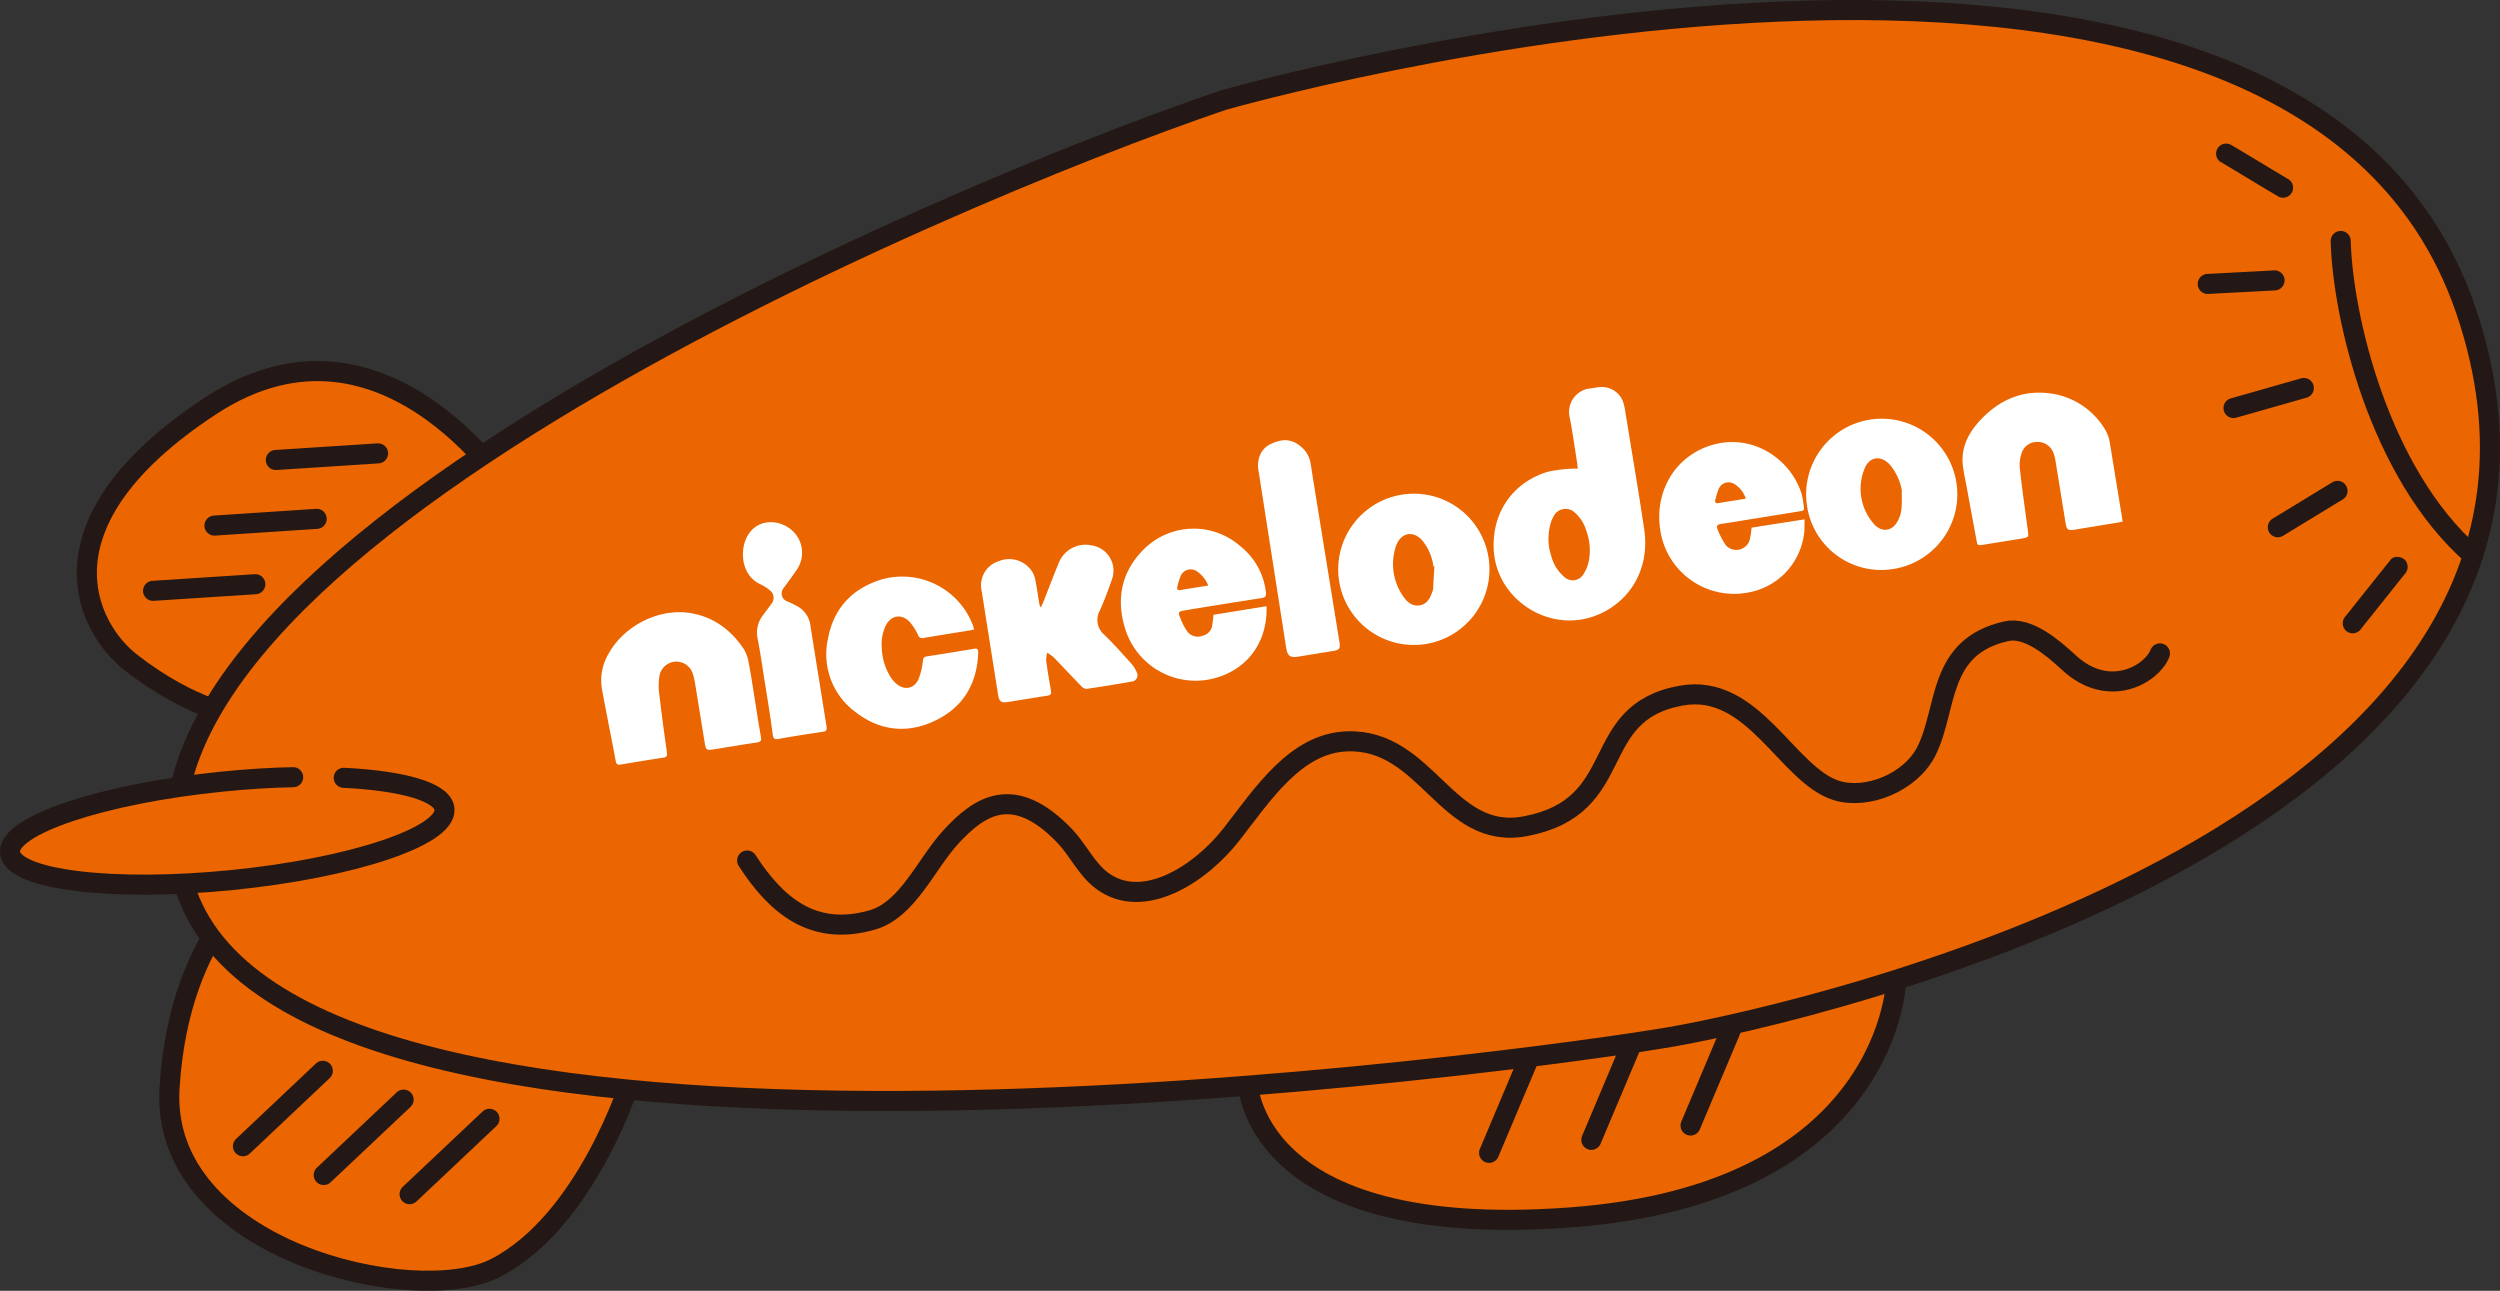 <svg id="Layer_1" data-name="Layer 1" xmlns="http://www.w3.org/2000/svg" viewBox="0 0 623.11 321.72"><rect x="0" y="0" width="623.11" height="321.72" fill="#333333" stroke="none"/><defs><style>.cls-1,.cls-3{fill:#eb6500;}.cls-1,.cls-2,.cls-3{stroke:#231815;stroke-width:5px;}.cls-1{stroke-miterlimit:10;}.cls-2{fill:none;}.cls-2,.cls-3{stroke-linecap:round;stroke-linejoin:round;}.cls-4{fill:#231815;}.cls-5{fill:#fff;}</style></defs><path class="cls-1" d="M129.26,125.66S96.92,72,52.45,101.18s-30.91,55.37-19.76,64c15.3,11.9,27.19,13.34,27.19,13.34l58.51,2.79,9.8-32.85Z" transform="translate(0 0)"/><path class="cls-1" d="M67.45,217.33s-22.75,13.12-25.2,53.92c-2.41,40.29,61.12,55.09,81.21,44.81,22.84-11.69,33.77-46.91,33.77-46.91l7.41-16L110,226.28Z" transform="translate(0 0)"/><path class="cls-1" d="M310.9,269.14s-.08,40.19,80.28,34.31,81.45-59.23,81.45-59.23l-59.89-13.29-88.2,21.56Z" transform="translate(0 0)"/><path class="cls-1" d="M304.77,25s266-76.39,309.83,52.35S449.07,252.78,416.53,258.43s-335.29,48.11-369.24-34S234,49.05,304.77,25Z" transform="translate(0 0)"/><path class="cls-2" d="M583.41,60.06c.44,18.36,9.42,57.94,33,78.4" transform="translate(0 0)"/><path class="cls-3" d="M85.67,193.86c14.74.74,24.68,3.52,25.11,7.78.68,6.77-23,14.7-52.9,17.7s-54.69-.05-55.37-6.83,23-14.69,52.9-17.7c6.16-.62,12.1-1,17.66-1.1" transform="translate(0 0)"/><path class="cls-2" d="M431.29,257l-9.93,23.53" transform="translate(0 0)"/><path class="cls-2" d="M122,278.85l-19.91,18.79" transform="translate(0 0)"/><path class="cls-2" d="M100.6,274.07,80.69,292.86" transform="translate(0 0)"/><path class="cls-2" d="M80.46,266.89l-19.91,18.8" transform="translate(0 0)"/><path class="cls-2" d="M94.23,113l-25.48,1.65" transform="translate(0 0)"/><path class="cls-2" d="M78.93,129.32,53.45,131" transform="translate(0 0)"/><path class="cls-2" d="M63.64,145.61l-25.49,1.65" transform="translate(0 0)"/><path class="cls-2" d="M406.56,260.57l-9.93,23.53" transform="translate(0 0)"/><path class="cls-2" d="M381.07,263.82l-9.92,23.52" transform="translate(0 0)"/><path class="cls-4" d="M553.66,40.45l12.09,7.29,1.74,1A2.5,2.5,0,1,0,570,44.47l-12.09-7.29-1.73-1a2.5,2.5,0,1,0-2.53,4.31Z" transform="translate(0 0)"/><path class="cls-4" d="M550.27,73.27l14.56-.77,2.09-.11a2.5,2.5,0,0,0,0-5l-14.56.77-2.09.11a2.5,2.5,0,0,0,0,5Z" transform="translate(0 0)"/><path class="cls-4" d="M557.36,104.11l15.32-4.36,2.2-.63a2.5,2.5,0,0,0-1.33-4.82l-15.33,4.37-2.19.62a2.5,2.5,0,0,0,1.33,4.82Z" transform="translate(0 0)"/><path class="cls-4" d="M569,133.57l13-7.93,1.87-1.13a2.5,2.5,0,0,0-2.52-4.32l-13,7.92-1.87,1.14a2.5,2.5,0,0,0,2.52,4.32Z" transform="translate(0 0)"/><path class="cls-4" d="M588.17,157.12,598,144.78l1.38-1.72a2.57,2.57,0,0,0,0-3.54c-.91-.83-2.67-1.09-3.54,0L586,151.86l-1.37,1.72a2.56,2.56,0,0,0,0,3.54,2.52,2.52,0,0,0,3.53,0Z" transform="translate(0 0)"/><path class="cls-2" d="M186.22,214.48c7.23,11.18,16.44,19.07,31.23,14.8,8.77-2.54,13.31-13.83,19.46-20.57,7.16-7.85,15.72-13.63,28.45-.37,3.33,3.48,5.37,8.16,9.2,11.08,10.14,7.74,24.56-1.41,32.4-11.48s16-22.71,28.76-23.16c20.07-.72,24.76,24.9,44.48,21.15,26-4.93,15.18-28.25,38.8-32.55,18.09-3.29,26.47,19.92,38.8,23.67,7.56,2.31,18.41-2,22.36-9.86,5.31-10.62,2.63-26,19.91-29.86,5.35-1.21,11.57,4.1,15.6,7.83,10,9.25,20.71,2.82,22.68-2.3" transform="translate(0 0)"/><path class="cls-5" d="M393.24,116.82c-.06-.59-.08-1-.15-1.47-.61-3.82-1.13-7.66-1.88-11.45a5.89,5.89,0,0,1,5.07-7.08c.87-.11,1.72-.29,2.59-.35a5.63,5.63,0,0,1,5.84,4.23A12.09,12.09,0,0,1,405,102c1.61,10,3.32,19.93,4.81,29.92s-3.67,18.28-12.07,21.51c-11.81,4.54-25.06-4.2-25.46-16.83-.29-9,4.82-16.37,13.45-19a34.14,34.14,0,0,1,6.19-.79A12.38,12.38,0,0,1,393.24,116.82Zm-7.1,19.84c.13.52.26,1.2.48,1.86a10.25,10.25,0,0,0,3.24,5.25,3.08,3.08,0,0,0,4.81-.67,9.68,9.68,0,0,0,1.35-3.35,14.18,14.18,0,0,0-.59-7.3,9.71,9.71,0,0,0-2.87-4.65,3.34,3.34,0,0,0-5.39,1,8.24,8.24,0,0,0-.62,1.43A14.11,14.11,0,0,0,386.14,136.66Z" transform="translate(0 0)"/><path class="cls-5" d="M302.46,153.23l13.23-2.14c0,1.07,0,2.06-.12,3-.86,8-6.3,13.73-14.24,15.27a18.39,18.39,0,0,1-21-13c-2.16-7.36-.71-14,4.76-19.46a17.64,17.64,0,0,1,24.06-.77,17.11,17.11,0,0,1,6.37,11.5c.1,1-.17,1.29-1.1,1.44-6.38,1-12.75,2-19.12,3.07-1.57.26-1.7.39-1.13,1.89a15.76,15.76,0,0,0,1.72,3.31,3.25,3.25,0,0,0,3.84,1.11,3.09,3.09,0,0,0,2.43-2.7C302.28,155,302.35,154.16,302.46,153.23Zm-1.31-7.29a7.89,7.89,0,0,0-2.87-3.57,2.71,2.71,0,0,0-4,1.18,15.25,15.25,0,0,0-.81,2.67c-.19.71.12,1,.83.83,1.34-.23,2.68-.43,4-.65Z" transform="translate(0 0)"/><path class="cls-5" d="M371,138.91a18.85,18.85,0,1,1-21.65-15.61A18.82,18.82,0,0,1,371,138.91Zm-13.46,2.27-.27,0a12.8,12.8,0,0,0-2.88-6.6c-2.21-2.32-5-1.84-6.28,1.09a7.16,7.16,0,0,0-.35,1,14.05,14.05,0,0,0,2,12c.94,1.38,2.17,2.46,4,2.22s2.62-1.68,3.19-3.24a3.24,3.24,0,0,0,.25-.91C357.29,144.83,357.4,143,357.52,141.18Z" transform="translate(0 0)"/><path class="cls-5" d="M449.79,129.44c-.05,1.27,0,2.44-.14,3.58a17,17,0,0,1-13.81,14.64,18.6,18.6,0,0,1-22-15.37c-1.49-9.08,3-17.6,11.31-20.84,10.65-4.15,20.93,2.44,23.86,11.53a19.51,19.51,0,0,1,.53,2.88c.21,1.38.2,1.39-1.16,1.61L437,129.31c-2.65.43-5.3.87-8,1.27-.88.13-1.33.47-.9,1.37a18.85,18.85,0,0,0,2.1,4,3.49,3.49,0,0,0,5.92-1.44,23.41,23.41,0,0,0,.45-3Zm-14.66-5.15a6.65,6.65,0,0,0-3-3.74,2.67,2.67,0,0,0-3.72,1.23,16.19,16.19,0,0,0-.86,2.77c-.2.71.12,1,.83.83,1.26-.22,2.53-.41,3.8-.61Z" transform="translate(0 0)"/><path class="cls-5" d="M450.4,126.14A18.84,18.84,0,1,1,472,141.8,18.68,18.68,0,0,1,450.4,126.14Zm23.64-3.8a13.84,13.84,0,0,0-3-6.52c-2.29-2.49-5.25-2-6.39,1.19a13.25,13.25,0,0,0,2.15,13.28c2.06,2.64,5,2.24,6.38-.79a8.17,8.17,0,0,0,.74-2.59C474.07,125.4,474,123.87,474,122.34Z" transform="translate(0 0)"/><path class="cls-5" d="M259.5,151.24c.22-.48.45-1,.65-1.46,1.25-3.17,2.44-6.37,3.76-9.53a7.16,7.16,0,0,1,8.26-4.3,6.36,6.36,0,0,1,4.93,8.58c-.9,2.6-1.86,5.19-3,7.7a4.8,4.8,0,0,0,1.17,6c2.34,2.29,4.52,4.74,6.71,7.17a7.36,7.36,0,0,1,1.36,2.2,1.57,1.57,0,0,1-1.27,2.28q-5.62,1-11.27,1.82a1.88,1.88,0,0,1-1.29-.67c-2.34-2.4-4.61-4.85-6.94-7.25a10.28,10.28,0,0,0-1.56-1.08,6.89,6.89,0,0,0-.26,1.93c.34,2.52.75,5,1.2,7.53.16.84-.12,1.12-.9,1.24-3.28.5-6.55,1.06-9.83,1.57-1.72.26-2.18-.11-2.46-1.84q-2.06-13-4.1-25.92a6.28,6.28,0,0,1,4.27-7.34,6.8,6.8,0,0,1,8.42,2.75,6.7,6.7,0,0,1,.78,2.36c.34,1.74.58,3.5.87,5.26.05.32.15.63.23,1Z" transform="translate(0 0)"/><path class="cls-5" d="M529.05,130c-.51.11-.91.21-1.31.27L517.2,132c-1.82.29-2.08.1-2.39-1.77-.84-5.16-1.66-10.32-2.51-15.47a9,9,0,0,0-.51-1.91,4.13,4.13,0,0,0-4.08-2.69,3.93,3.93,0,0,0-3.82,2.75,9.11,9.11,0,0,0-.46,3.87c.57,5.16,1.31,10.3,2,15.44.22,1.67.22,1.67-1.48,2l-9.61,1.55c-1.44.23-1.46.22-1.72-1.17l-2.7-14.59a44.78,44.78,0,0,1-.74-4.42c-.31-4,1.33-7.43,3.94-10.36,5.06-5.72,11.42-8.39,19-7A18.81,18.81,0,0,1,524.65,107a9.43,9.43,0,0,1,1.22,3.4c1,6.11,2,12.24,3,18.36Z" transform="translate(0 0)"/><path class="cls-5" d="M188.08,174c.52,3.23,1,6.47,1.58,9.69.16.9-.06,1.23-1,1.37-3.69.54-7.38,1.17-11.06,1.76-1.36.22-1.67,0-1.9-1.38-.85-5.15-1.67-10.32-2.52-15.47a14.29,14.29,0,0,0-.47-1.93,4.28,4.28,0,0,0-8.29.17,14.37,14.37,0,0,0-.14,4.44c.57,5,1.26,10,1.95,14.92.12.86-.1,1.15-.95,1.28-3.52.53-7,1.11-10.54,1.7-.74.12-1.11,0-1.27-.83-1.12-6-2.35-12-3.45-18.06a13,13,0,0,1,1.63-8.66c3.7-6.82,12.17-11.29,19.87-10.27,6,.79,10.58,4.11,13.9,9.09a9.57,9.57,0,0,1,1.21,3.51C187.2,168.19,187.61,171.09,188.08,174Z" transform="translate(0 0)"/><path class="cls-5" d="M242.79,156.89c-.44.1-.77.19-1.1.24-3.83.63-7.65,1.22-11.47,1.87a1.11,1.11,0,0,1-1.43-.76,13.43,13.43,0,0,0-1.86-3c-2.09-2.43-4.92-2-6.28.92a11.06,11.06,0,0,0-.87,5.41,14.46,14.46,0,0,0,2,6.86,8.64,8.64,0,0,0,1.49,1.86c2,1.86,4.54,1.47,5.66-1a17.51,17.51,0,0,0,1.1-4.62c.11-.7.3-1,1-1.07q5.9-.92,11.78-1.9c.83-.14,1,.15,1,.92-.24,7.67-3.62,13.51-10.52,16.9s-13.83,2.76-20-2a17.86,17.86,0,0,1-6.94-18.24c1.37-7.54,5.94-12.54,13.29-14.83a18.85,18.85,0,0,1,22.8,11.26A11.9,11.9,0,0,1,242.79,156.89Z" transform="translate(0 0)"/><path class="cls-5" d="M330.24,137.74q1.8,11.1,3.59,22.19c.28,1.77.07,2.06-1.71,2.35l-8.47,1.37c-2.13.34-2.75-.12-3.09-2.28l-6.21-39.76c-.23-1.49-.47-3-.7-4.44-.41-2.72.61-5.23,2.8-6.36,2.74-1.41,5.22-1.61,7.63.36a6.87,6.87,0,0,1,2.59,4.38C327.84,123,329.05,130.34,330.24,137.74Z" transform="translate(0 0)"/><path class="cls-5" d="M190.7,170.5c-.62-3.82-1.15-7.66-1.89-11.45a7.08,7.08,0,0,1,1.42-5.79c.67-.93,1.39-1.83,2.05-2.78a2.33,2.33,0,0,0-.5-3.42,10.63,10.63,0,0,0-2.1-1.36c-4.58-2-5.23-7.48-3.9-11,2.21-5.77,8.83-5.63,12.21-1.93a7.45,7.45,0,0,1,.57,9.28c-1,1.49-2.11,2.95-3.17,4.42a2.12,2.12,0,0,0,.93,3.47,26.13,26.13,0,0,1,2.44,1.18A6.34,6.34,0,0,1,202,156q2,12.5,4,25c.16,1-.07,1.27-1,1.41q-5.49.79-11,1.77c-1,.18-1.25-.14-1.39-1C192.07,178.89,191.37,174.69,190.7,170.5Z" transform="translate(0 0)"/></svg>